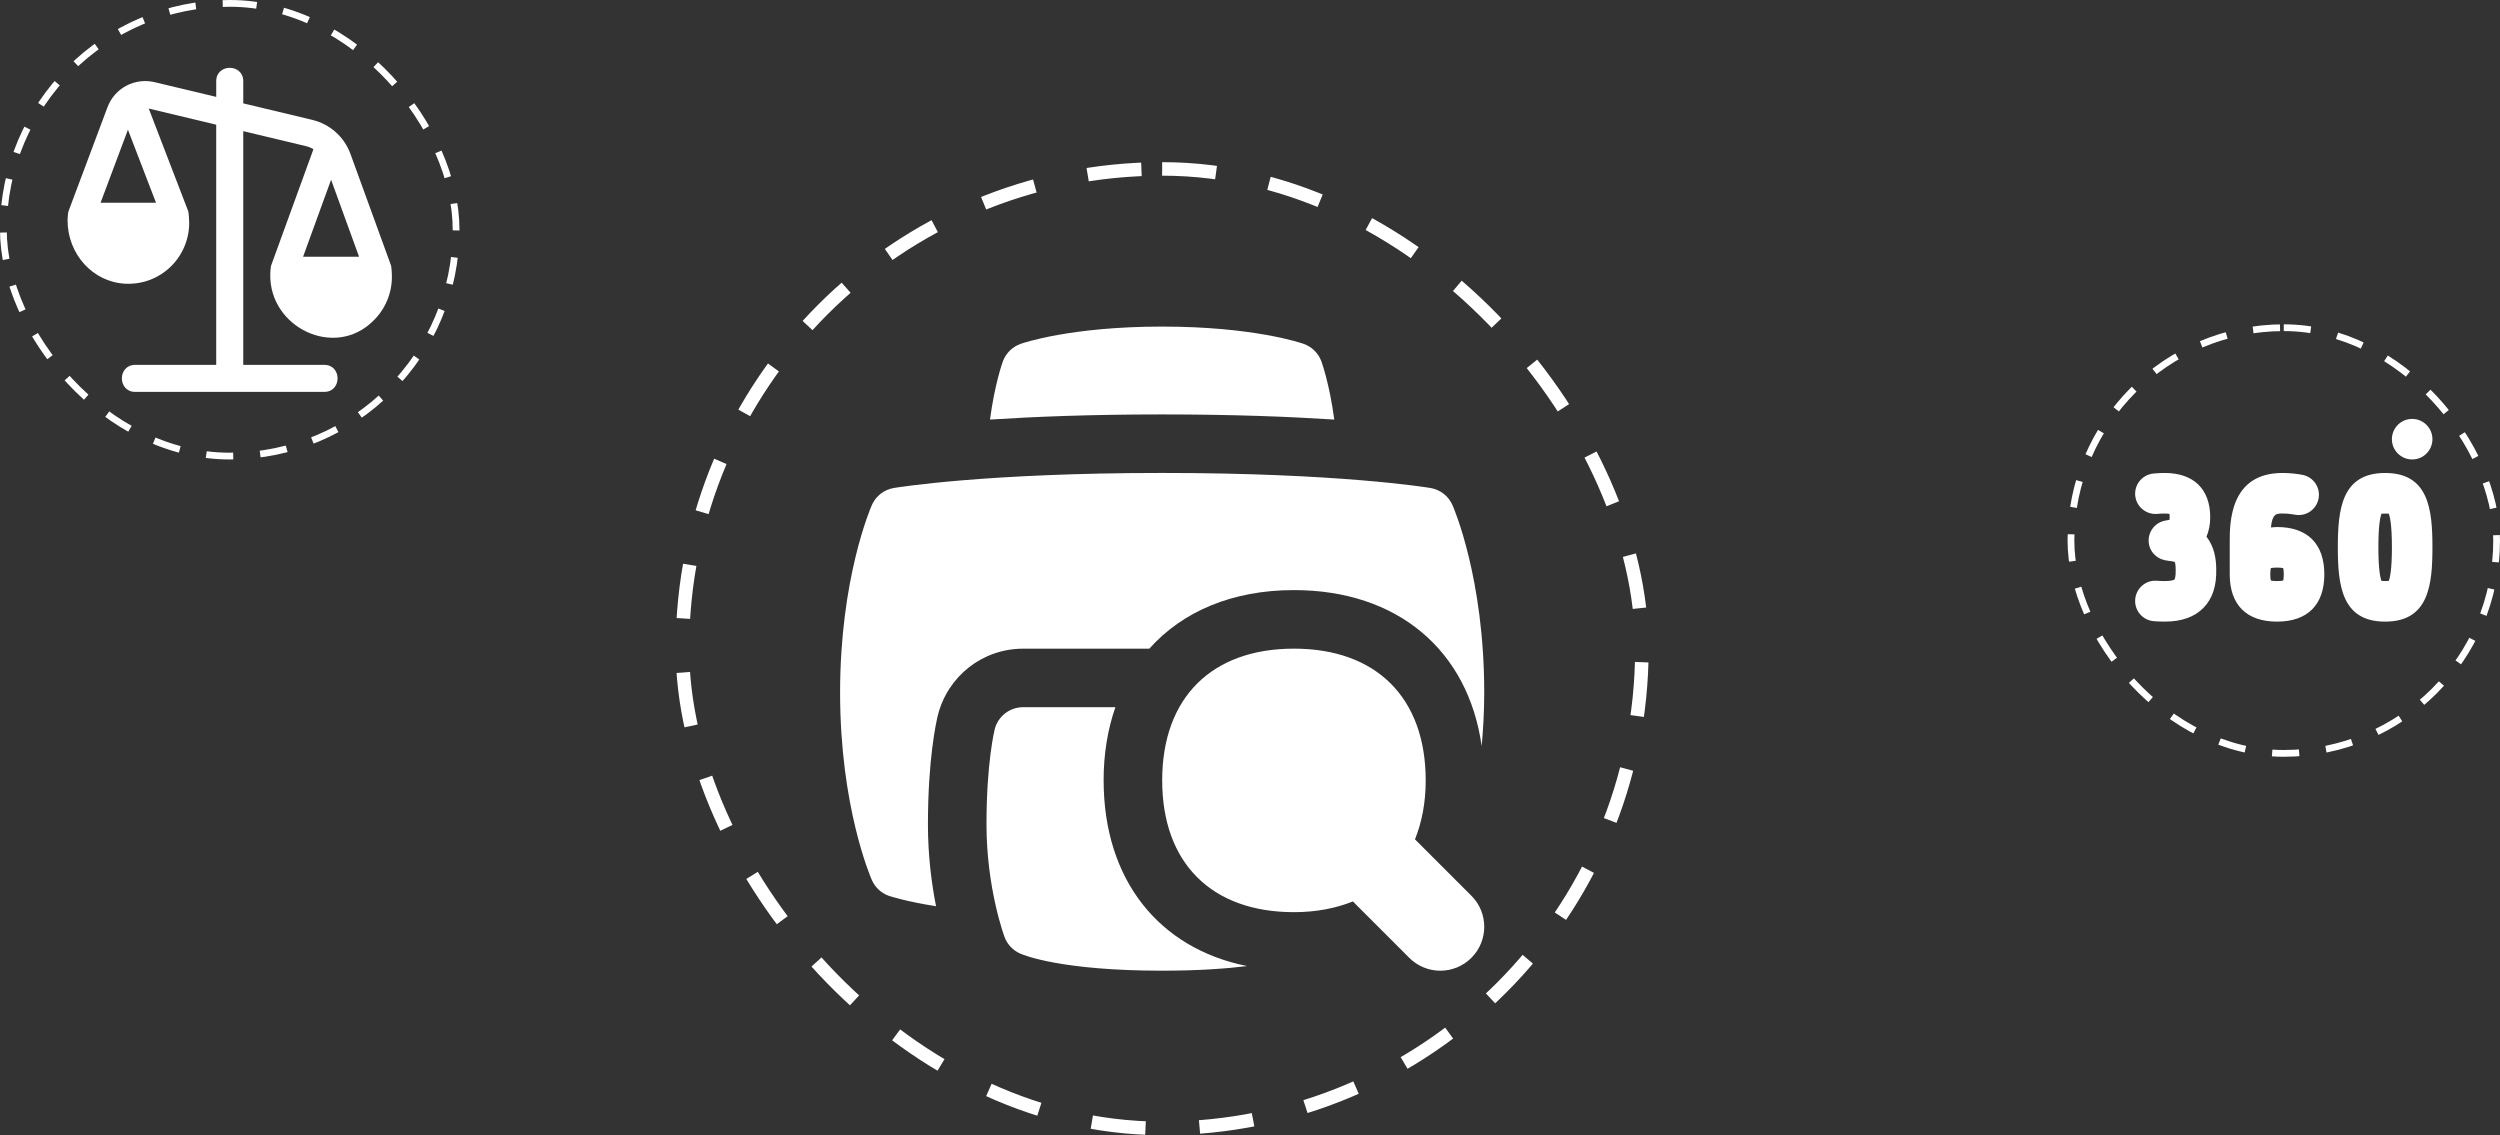 <svg width="185" height="84" viewBox="0 0 185 84" fill="none" xmlns="http://www.w3.org/2000/svg">
<rect x="0" y="0" width="185" height="84" fill="#333333" stroke="none"/>
<rect x="0.25" y="0.25" width="33.5" height="33.5" rx="16.75" stroke="white" stroke-width="0.5" stroke-dasharray="2 2"/>
<path d="M28.94 19.658L25.935 11.393C25.474 10.126 24.416 9.183 23.106 8.87L18.001 7.649V6C17.995 4.692 16.007 4.693 16.001 6V7.17L11.531 6.102C10.017 5.698 8.47 6.506 7.941 7.971L5.063 15.649C5.021 15.761 5 16.302 5 16.302C5 18.808 6.871 20.869 9.26 20.994C10.511 21.057 11.694 20.622 12.598 19.765C13.489 18.919 14 17.729 14 16.501C14 16.501 13.978 15.756 13.933 15.642L11.006 8.032C11.018 8.034 16 9.226 16 9.226V27H10C8.692 27.006 8.693 28.994 10 29H24C25.308 28.994 25.307 27.006 24 27H18V9.705L22.641 10.815C22.839 10.862 23.025 10.939 23.195 11.039L20.06 19.658C20.02 19.767 20 20.302 20 20.302C19.922 24.225 24.749 26.57 27.597 23.764C28.489 22.918 29 21.728 29 20.5C29 20.5 29 19.962 28.94 19.658ZM11.544 15H7.443L9.467 9.599L11.544 15ZM24.5 13.301L26.572 19H22.427L24.5 13.301Z" fill="white"/>
<rect x="153.25" y="24.25" width="31.5" height="31.5" rx="15.75" stroke="white" stroke-width="0.5" stroke-dasharray="2 2"/>
<path d="M180 32.5C180 33.328 179.328 34 178.5 34C177.672 34 177 33.328 177 32.5C177 31.672 177.672 31 178.5 31C179.328 31 180 31.672 180 32.5ZM172 42.5C172 44.757 170.757 46 168.5 46C166.243 46 165 44.757 165 42.5V40.1C165 38.705 165 35 168.9 35C169.4 35 169.992 35.057 170.409 35.145C171.22 35.316 171.739 36.111 171.568 36.921C171.398 37.733 170.604 38.257 169.791 38.08C169.606 38.041 169.231 38 168.9 38C168.444 38 168.152 38.016 168.047 39.033C168.197 39.021 168.34 39 168.5 39C170.757 39 172 40.243 172 42.5ZM169 42.5C169 42.256 168.977 42.114 168.958 42.042C168.885 42.023 168.743 42 168.5 42C168.257 42 168.114 42.023 168.042 42.042C168.024 42.114 168 42.256 168 42.5C168 42.744 168.023 42.886 168.042 42.958C168.115 42.977 168.257 43 168.5 43C168.743 43 168.886 42.977 168.958 42.958C168.976 42.886 169 42.744 169 42.5ZM180 40.5C180 37.717 179.73 35 176.5 35C173.27 35 173 37.717 173 40.5C173 43.283 173.27 46 176.5 46C179.73 46 180 43.283 180 40.5ZM176 40.5C176 38.823 176.149 38.217 176.229 38.012C176.341 38 176.66 38 176.772 38.012C176.852 38.217 177.001 38.824 177.001 40.5C177.001 42.176 176.852 42.783 176.772 42.988C176.66 43 176.341 43 176.229 42.988C176.149 42.783 176 42.176 176 40.5ZM163.278 39.718C163.454 39.3 163.556 38.824 163.556 38.277C163.556 36.194 162.329 35 160.189 35C159.874 35 159.59 35.017 159.337 35.044C158.513 35.134 157.919 35.875 158.009 36.698C158.1 37.522 158.845 38.11 159.663 38.026C159.955 37.993 160.387 37.997 160.541 38.026C160.555 38.104 160.561 38.369 160.545 38.464C160.494 38.48 160.417 38.497 160.305 38.512C159.483 38.619 158.904 39.371 159.012 40.194C159.107 40.919 159.708 41.442 160.413 41.484C160.408 41.487 160.396 41.496 160.396 41.496C160.784 41.524 160.927 41.588 160.934 41.583C160.948 41.614 161 41.758 161.001 42.146C161.019 42.729 160.912 42.885 160.913 42.885C160.878 42.915 160.674 42.999 160.201 42.999C159.997 42.997 159.804 42.993 159.629 42.978C158.804 42.9 158.077 43.518 158.006 44.344C157.935 45.169 158.547 45.896 159.372 45.966C159.615 45.987 159.879 45.998 160.152 45.998C160.161 45.983 160.191 45.998 160.21 45.998C161.44 45.998 162.398 45.656 163.057 44.981C163.731 44.292 164.039 43.333 164 42.097C164 41.298 163.83 40.412 163.278 39.715V39.718Z" fill="white"/>
<rect x="50.5" y="12.5" width="71" height="71" rx="35.5" stroke="white" stroke-dasharray="4 4"/>
<path d="M108.882 66.284C110.152 67.552 110.152 69.612 108.882 70.88C107.613 72.15 105.556 72.15 104.287 70.88L100.114 66.707C98.848 67.214 97.399 67.5 95.752 67.5C89.649 67.5 86.002 63.856 86.002 57.75C86.002 51.644 89.649 48 95.752 48C101.856 48 105.502 51.644 105.502 57.75C105.502 59.397 105.216 60.846 104.709 62.111L108.882 66.284ZM85.051 48C87.512 45.244 91.196 43.667 95.75 43.667C103.422 43.667 108.646 48.121 109.645 55.211C109.753 53.976 109.833 52.678 109.833 51.25C109.833 42.802 107.578 37.593 107.483 37.375C107.188 36.707 106.577 36.233 105.855 36.111C105.582 36.066 99.03 34.998 86 34.998C72.97 34.998 66.416 36.066 66.143 36.111C65.423 36.231 64.812 36.705 64.518 37.375C64.422 37.593 62.167 42.8 62.167 51.25C62.167 59.7 64.422 64.906 64.518 65.125C64.765 65.684 65.237 66.113 65.815 66.306C65.9 66.334 67.146 66.731 69.267 67.06C68.944 65.416 68.667 63.353 68.667 61.002C68.667 56.175 69.276 53.445 69.397 52.947C70.127 50.026 72.721 48.002 75.708 48.002H85.051V48ZM98.736 31.048C98.387 28.422 97.813 26.821 97.778 26.728C97.553 26.13 97.076 25.662 96.474 25.447C96.326 25.395 92.795 24.167 85.998 24.167C79.201 24.167 75.669 25.395 75.522 25.447C74.92 25.662 74.443 26.13 74.218 26.728C74.183 26.821 73.609 28.42 73.26 31.048C76.491 30.838 80.713 30.667 85.996 30.667C91.278 30.667 95.501 30.838 98.731 31.048H98.736ZM81.667 57.75C81.667 55.77 81.974 53.958 82.538 52.333H75.708C74.714 52.333 73.847 53.009 73.607 53.974C73.583 54.073 73 56.452 73 61C73 65.667 74.278 69.186 74.335 69.333C74.536 69.881 74.952 70.325 75.487 70.561C75.78 70.692 78.56 71.831 86.002 71.831C88.669 71.831 90.719 71.682 92.288 71.489C85.738 70.18 81.669 65.082 81.669 57.748L81.667 57.75Z" fill="white"/>
</svg>
